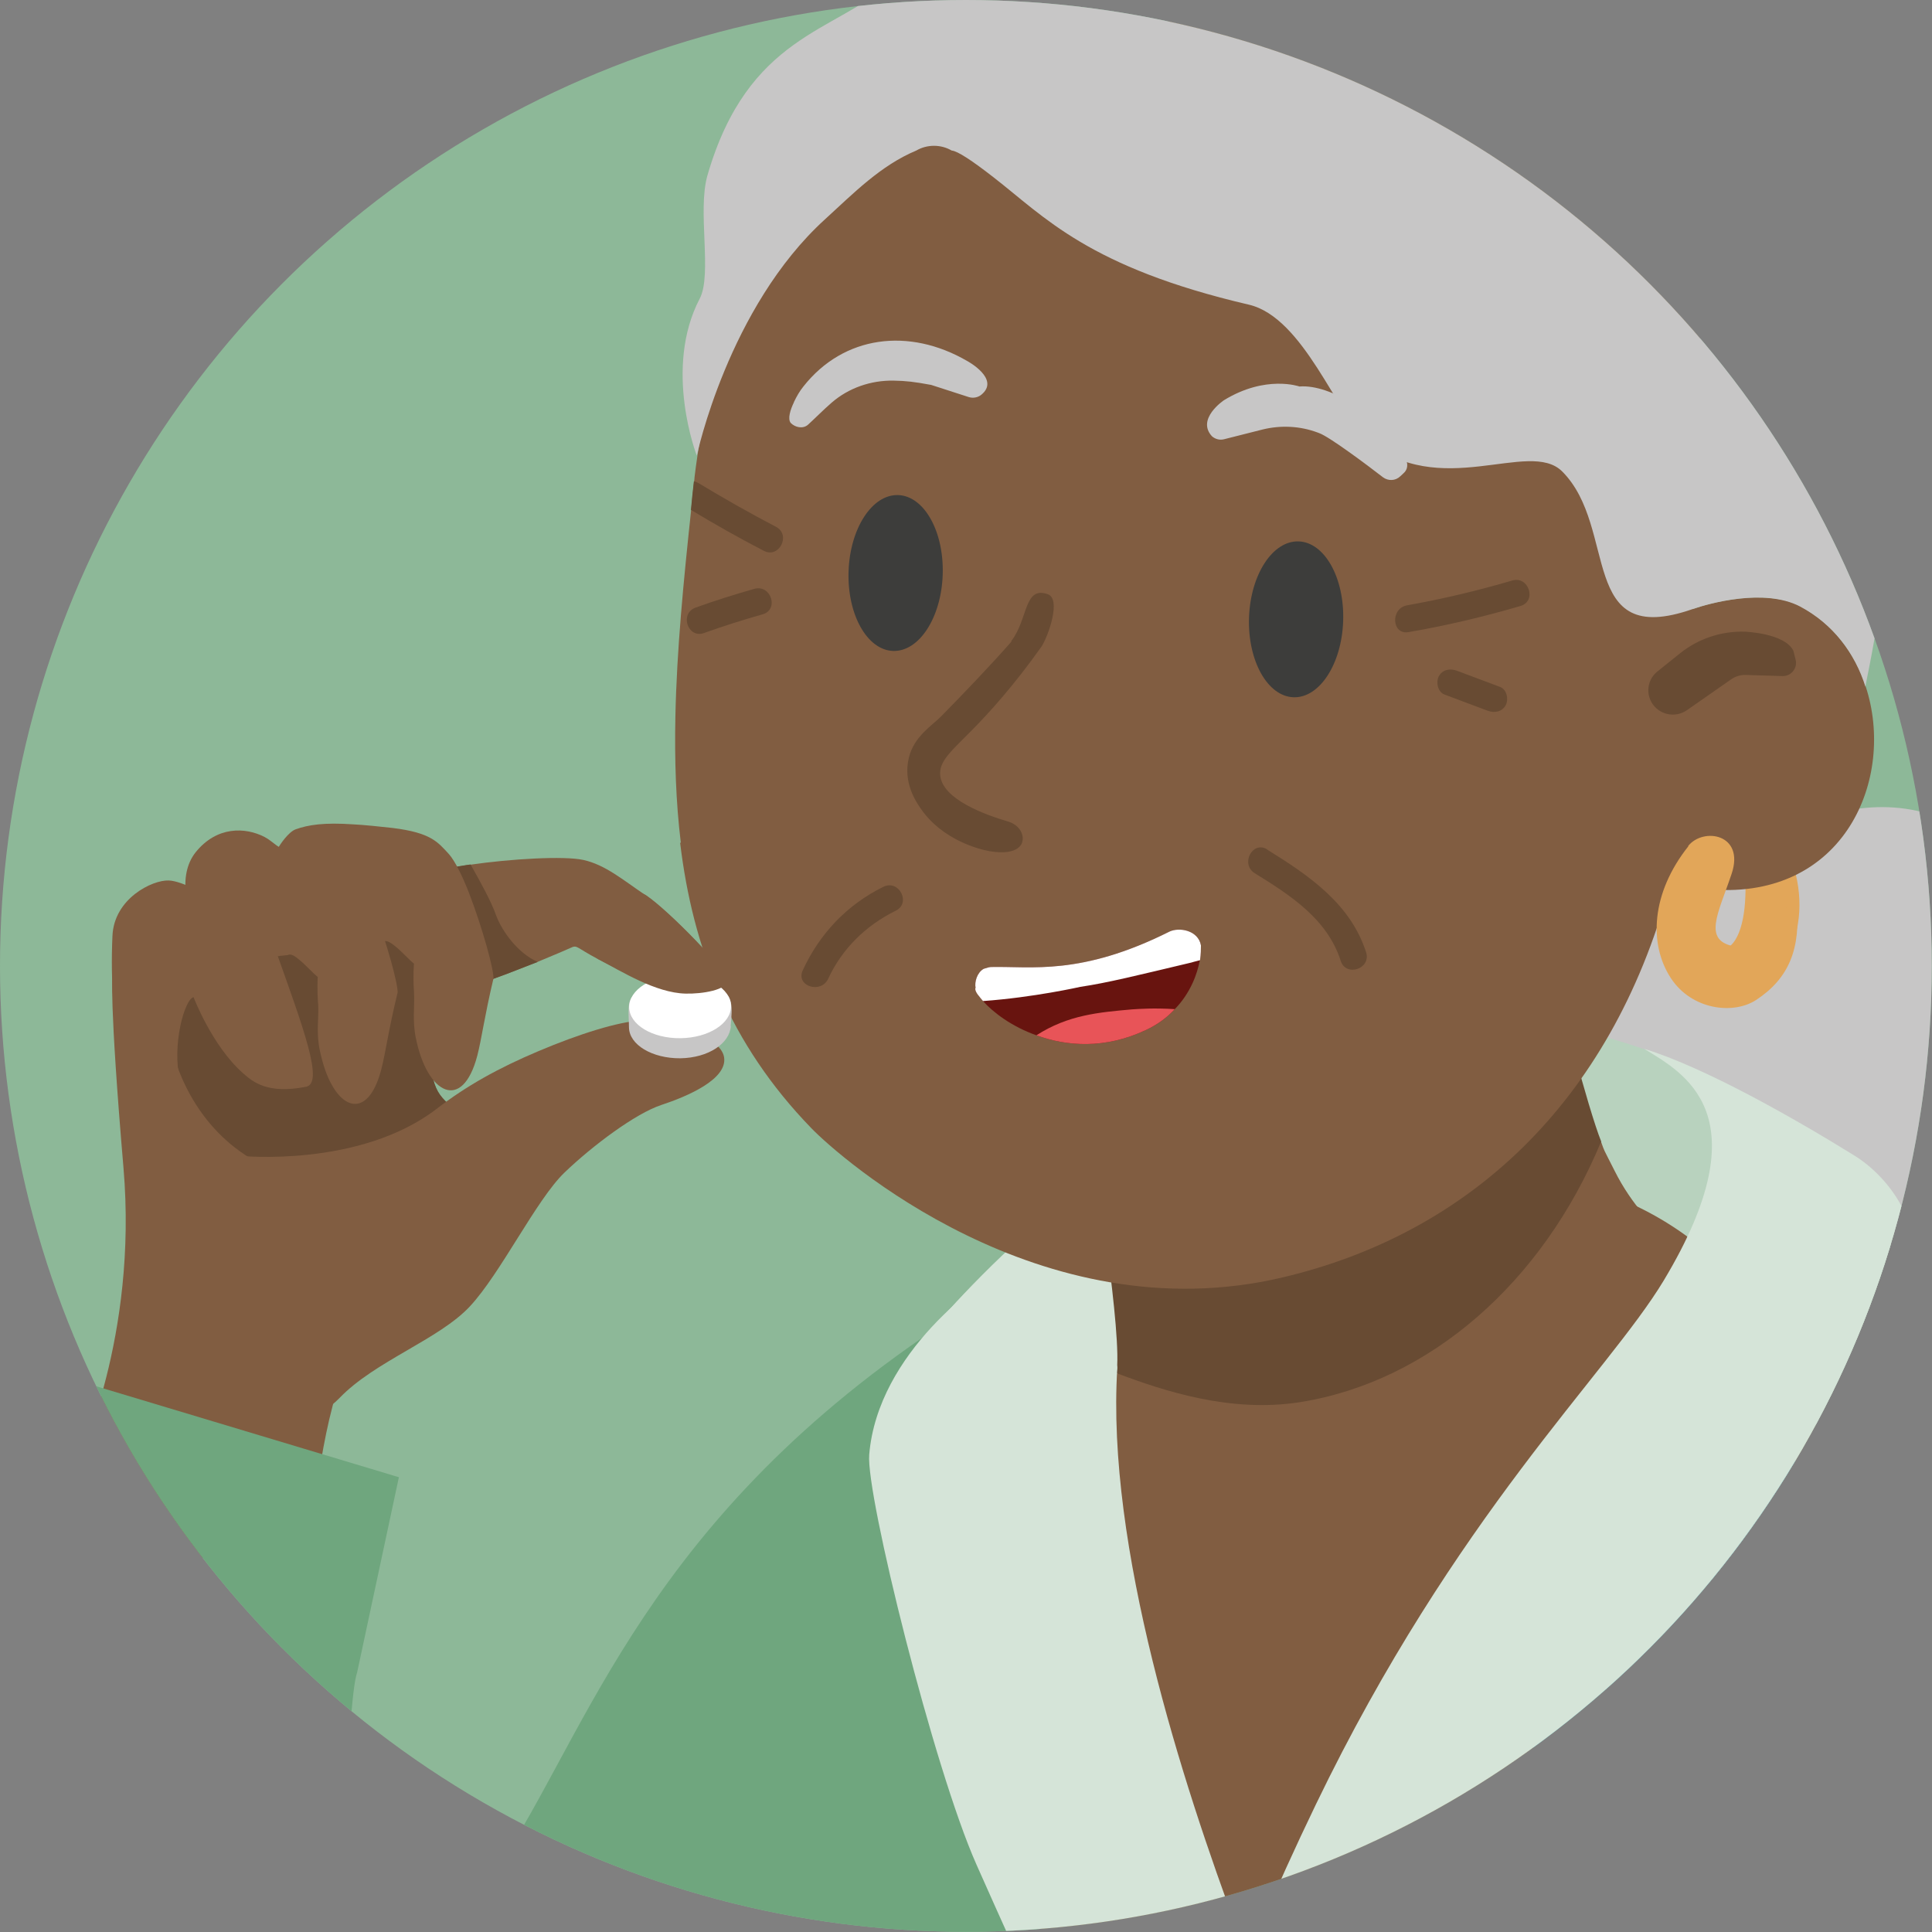 <?xml version="1.0" encoding="UTF-8"?> <svg xmlns="http://www.w3.org/2000/svg" xmlns:xlink="http://www.w3.org/1999/xlink" id="Laag_2" data-name="Laag 2" viewBox="0 0 85.73 85.73"><rect x="0" y="0" width="85.73" height="85.73" fill="#808080" stroke="none"/><defs><style> .cls-1 { clip-path: url(#clippath); } .cls-2 { fill: none; } .cls-2, .cls-3, .cls-4, .cls-5, .cls-6, .cls-7, .cls-8, .cls-9, .cls-10, .cls-11, .cls-12, .cls-13, .cls-14, .cls-15, .cls-16 { stroke-width: 0px; } .cls-3 { fill: #48abc8; } .cls-4 { fill: #6fa67e; } .cls-5 { fill: #815d41; } .cls-6 { fill: #3d3d3b; } .cls-7 { fill: #2296b3; } .cls-8 { fill: #c7c6c6; } .cls-9 { fill: #e2a659; } .cls-10 { fill: #d5e4d8; } .cls-11 { fill: #b8d2be; } .cls-12 { fill: #8db898; } .cls-13 { fill: #684b33; } .cls-14 { fill: #fff; } .cls-15 { fill: #e85458; } .cls-16 { fill: #68140f; } </style><clipPath id="clippath"><circle class="cls-2" cx="42.86" cy="42.86" r="42.86"></circle></clipPath></defs><g id="Icoon_Medicatietrouw" data-name="Icoon Medicatietrouw"><circle class="cls-12" cx="42.86" cy="42.86" r="42.86"></circle><g class="cls-1"><g><g><g id="Haar_achter" data-name="Haar achter"><path class="cls-8" d="M71.99,44.41c1.58-2.26,3.2-4.55,5.37-6.26s5.01-2.76,7.71-2.17,5.01,3.17,4.7,5.91c-.07.59-.25,1.21-.04,1.77.3.8,1.22,1.12,1.97,1.52,1.94,1.03,3.23,3.27,2.96,5.45-.16,1.3-.92,2.51-1.96,3.29-1.17.87-1.87,2.23-1.93,3.68-.07,1.9-.92,3.79-2.39,5.01-1.26,1.04-2.92,1.55-4.55,1.49-1.68-.06-3.09,1.19-3.39,2.84-.05.26-.11.51-.19.76-.49,1.5-1.87,2.83-3.44,2.73-.91-.06-1.72-.57-2.44-1.12-.59-.46-1.15-.96-1.67-1.51-1.55-1.63-3.83-2.28-6.02-1.78-1.7.39-3.59.13-5.12-.74-2.71-1.55-4.3-4.61-4.74-7.69-.44-3.09.12-6.23.85-9.26,1.28-5.34,3.82-11.28,9.11-12.76,4.13-1.16,8.41.88,12.22,2.85l-6.98,6Z"></path></g><path class="cls-9" d="M77.11,36.88c.55,1.58.73,6.5-1.69,5.04-1.36-.82.74,2.99,1.84,2.45,2.93-1.46,3.3-4.99,1.48-7.7-.61-.91-2.57-2.47-1.63.22Z"></path><path class="cls-11" d="M40.85,59.59s7.24-9.14,15.81-11.52c8.57-2.38,12-2.76,14.1-2.19s4.1,1.33,4.95,1.81l3.52,9.33-22.76,12-8.95-1.52-6.67-7.91Z"></path><path class="cls-10" d="M40.85,59.59s7.24-9.14,15.81-11.52c8.57-2.38-.19,20.95-.19,20.95l-8.95-1.52-6.67-7.91Z"></path><g id="Bovenarm_L" data-name="Bovenarm L"><path class="cls-4" d="M47.87,67.56c.02,2.24-.14,5.15-.54,8.83-.34,3.09-.7,6.27-1.07,9.38-.11.91-.22,1.82-.32,2.72-1.01,8.37-1.95,15.65-2.27,18.1-.06.58-.11.88-.11.88l-8.29,6.54-5.46,4.3-7.86,6.19-3.68,2.9c-3.02,2.38-10.33.5-12.73.28-2.16-.21-15.91-11.55-14.38-26.59h0s12.21,4.25,21.15-6.29c2.51-2.96,4.78-5.65,6.5-7.71,1.42-1.74,2.46-3.04,2.91-3.68,4.14-5.86,6.42-15.25,19.25-24.08.1-.06.18-.13.27-.19.02-.02.03-.02.03-.02.86-.59,1.78-1.18,2.74-1.76.75-.45.93.93,1.17,2.19.22,1.09.5,2.1,1.26,1.71.42-.21.91.51,1.2,2.5.14.96.22,2.21.24,3.81Z"></path></g><g id="Nek"><ellipse class="cls-5" cx="62.68" cy="72.76" rx="21.67" ry="17.54" transform="translate(-31.84 89.71) rotate(-59.42)"></ellipse><circle class="cls-13" cx="58.65" cy="46.24" r="10.8"></circle><path class="cls-5" d="M71.04,50.65c.18.5.06.22.61,1.31.76,1.52,1.8,2.56,2.57,3.19-1.63.97-3.25,1.95-4.88,2.92-4.35.4-8.69.81-13.04,1.21,10.35-8.57,14.73-8.64,14.73-8.64Z"></path><path class="cls-13" d="M49.54,60.93c2.12.8,5.07,1.77,8.14,1.29,5.75-.91,10.78-5.32,13.37-11.57-.57-1.41-1.97-6.73-2.12-7.74l-10.53,2.45-10.26,3.37c.48,3.1,1.68,10.61,1.4,12.2Z"></path></g><g id="Hoofd"><path class="cls-5" d="M30.18,37.4c.56,4.66,2.18,8.91,5.83,12.67,1.21,1.25,10.12,9.17,20.92,6.61,8.2-1.94,14.52-7.72,17.14-17.3,0,0,1.12.04,1.87.09,5.93.44,8.18-4.95,6.85-9-.05-.17-.12-.34-.18-.5-.01-.03-.03-.07-.04-.1-.02-.05-.04-.1-.07-.15-.02-.04-.04-.09-.06-.13-.03-.06-.06-.12-.09-.18-.45-.86-1.09-1.61-1.91-2.17-.06-.04-.12-.08-.18-.12-.12-.08-.25-.15-.37-.22-.11-.06-.22-.11-.33-.15-.11-.04-.21-.07-.32-.1-.08-.02-.16-.04-.24-.05-.06-.01-.12-.02-.18-.03-1.05-.16-2.21.04-2.99.24,0,0,0,0,0,0-.25.06-.46.13-.61.18-.03.01-.06.02-.09.03h0c2.32-12-.39-20.8-11.95-25.48-8.68-3.52-19.54,1.52-25.21,6.48-3.88,3.39-6.27,7.27-7.02,12.18,0,0,0,.01,0,.01-.05.32-.09.64-.13.96,0,.06-.01.12-.02.19-.05.42-.09.84-.13,1.26-.34,3.18-.64,6.24-.7,9.16-.04,1.93.02,3.8.24,5.61Z"></path><path class="cls-13" d="M74.86,31.51l1.95-1.36c.2-.14.43-.21.67-.2l1.62.05c.38.01.67-.35.58-.72l-.1-.4c-.38-.79-2.16-.85-2.16-.85-1.04-.03-2.06.31-2.87.96l-1.01.81c-.52.42-.53,1.2-.03,1.64h0c.38.33.94.36,1.35.07Z"></path><path class="cls-8" d="M82.78,30.48c-.47-1.5-1.45-2.8-2.91-3.57-1.58-.82-4.02-.14-4.77.12-5.11,1.78-3.27-3.6-5.78-6.11-1.47-1.47-5.43,1.34-8.7-1.41-1.28-1.07-2.77-5.42-5.2-5.99-7.12-1.66-9.06-3.89-11.33-5.65-.95-.74-1.6-1.17-1.86-1.19-.48-.28-1.09-.28-1.57,0h0c-1.58.66-2.78,1.89-4.05,3.05-4.3,3.91-5.69,10.49-5.69,10.49,0,0-1.5-3.86.13-6.97.56-1.07-.11-3.89.34-5.46,1.8-6.24,5.68-6.36,8.08-8.53,5.01-4.54,13.79-8.62,23.54-6.77,10.57,2,14.54,7.82,15.99,9.93,7.12,10.34,4.83,22.82,3.77,28.06Z"></path><g><path class="cls-13" d="M67.47,26.89c-1.64.48-3.29.87-4.97,1.16-.75.13-.81-1.06-.06-1.19,1.57-.28,3.13-.65,4.66-1.1.73-.22,1.11.91.37,1.13h0Z"></path><path class="cls-13" d="M66.02,31.54l-1.92-.72c-.3-.11-.39-.54-.26-.8.16-.31.5-.37.8-.26.64.24,1.28.48,1.92.72.3.11.39.54.26.8-.16.31-.5.37-.8.26h0Z"></path><path class="cls-13" d="M30.65,22.62c1.06.64,2.14,1.25,3.24,1.82.68.36,1.22-.7.55-1.06-1.17-.61-2.31-1.26-3.44-1.94-.07-.04-.14-.07-.21-.08-.05.42-.09.84-.13,1.26Z"></path><path class="cls-13" d="M33.84,27.26c-.88.25-1.74.52-2.6.83-.72.26-1.1-.87-.37-1.13.86-.31,1.72-.58,2.6-.83.74-.21,1.11.92.37,1.13h0Z"></path><path class="cls-13" d="M56.23,37.7c1.84,1.14,3.7,2.4,4.39,4.56.23.73-.9,1.11-1.13.37-.59-1.85-2.24-2.91-3.81-3.88-.65-.4-.11-1.46.55-1.06h0Z"></path><path class="cls-13" d="M39.75,40.41c-1.32.65-2.38,1.68-3,3.02-.32.69-1.45.33-1.13-.37.75-1.63,1.96-2.91,3.58-3.71.69-.34,1.24.72.55,1.06h0Z"></path></g></g><path class="cls-9" d="M74.92,37.55c-1.66,2.09-1.76,4.35-.78,5.85.92,1.41,2.77,1.64,3.79.97,1.46-.96,1.99-2.29,1.79-4.31-.05-.47-2.07,2.04-2.66,1.95-1.57-.22-.81-1.47-.22-3.24s-1.26-2.07-1.93-1.23Z"></path><g id="Neus"><path class="cls-13" d="M44.87,28.45c.76-.97.56-2.47,1.63-2.08.59.22.03,1.81-.27,2.3-1.2,1.7-2.33,2.96-3.2,3.83-.82.83-1.37,1.29-1.31,1.9.1,1.07,1.98,1.75,3.03,2.06.3.09.56.32.62.62.03.13.01.26-.04.37-.19.34-.71.44-1.42.32-.45-.08-2.1-.49-3.06-1.9-.2-.29-.79-1.15-.52-2.25.23-.95,1.04-1.43,1.43-1.83.96-.98,2.13-2.19,3.13-3.33Z"></path></g><ellipse id="Oog_L" data-name="Oog L" class="cls-6" cx="39.73" cy="25.42" rx="3.46" ry="2.09" transform="translate(13.06 64.32) rotate(-88.16)"></ellipse><ellipse id="Oog_R" data-name="Oog R" class="cls-6" cx="57.51" cy="27.48" rx="3.46" ry="2.09" transform="translate(28.2 84.08) rotate(-88.16)"></ellipse><path id="Wenkbrauw_L" data-name="Wenkbrauw L" class="cls-8" d="M35.23,17.84c.12-.25.25-.48.42-.69,1.79-2.27,4.69-2.63,7.27-1.13.02.01-.02-.01,0,0,0,0,1.49.8.62,1.5h0c-.15.12-.36.16-.55.1l-1.67-.54c-.76-.14-1.11-.18-1.66-.19-1.01-.02-2,.32-2.76.98-.38.33-.72.68-1.05.98-.22.19-.56.12-.76-.08-.15-.18-.02-.59.14-.92Z"></path><path id="Wenkbrauw_R" data-name="Wenkbrauw R" class="cls-8" d="M62.28,21c.27-.24.17-.59-.03-.89-1.05-1.69-3.19-3.07-4.59-2.96,0,0-1.49-.53-3.35.61,0,0-1.24.83-.53,1.6h0c.15.13.35.18.54.13l1.7-.43c.81-.2,1.66-.16,2.44.13l.08.03c.46.17,2.08,1.38,2.83,1.96.23.17.55.16.76-.04l.15-.14Z"></path><path class="cls-2" d="M45.71,59.11c4.7,6.69,5.11,22.54,9.14,36,3.32,11.06,10.19,11.47,10,30-.02,1.53,2.6,38.71,8.29,73.43,2.01,12.31,4.09,22.21,5.43,28.29-1.56.61-3.7,1.23-6.29,1.43-3.39.25-6.06-.52-10.29-1.71-2.51-.71-14.27-4.59-15.72-5.14,5.71-14.86,7.57-22.2,7.14-36-.54-17.3-.25-33.54.57-48.57-3.46-4.24-16.42-13.3-19.11-24.05-1.14-4.57-.61-5.86,1.71-16,2.1-9.14,1.76-13.03-.61-17.67-2.3-4.5-3.29-5.97-6-7.43,5.24-4.19,10.48-8.38,15.71-12.57Z"></path><path class="cls-10" d="M68.09,132.83c-.84.24.3-7.83-5.52-17.52-5.75-9.57-4.76-7.43-8.76-13.52-5.75-8.77-5.81-8.55-10.48-19.05-1.91-4.3-4.91-16.42-4.76-18.19.38-4.57,5.05-7.81,5.91-8.19,1.31-.58,5.13,3.76,5.1,4.33-.5,7.91,2.87,18.38,5.38,25.1,2.82,7.53,5.99,10.34,9.52,18.86,5.88,14.16,4.86,27.83,3.62,28.19Z"></path><path class="cls-11" d="M148.85,187.4c-.07,1.09-1.12,8.74-1.71,10.85-3.47,12.49-11.15,22.86-27.14,30.87-7.73,3.86-48,8.29-55.72,7.43-1.43-12.86-2.31-24-1.14-46.58.55-10.5.51-17.96.09-23.49-.64-8.45-2.19-12.45-4.03-16.01-.73-1.44-2.8-2.55-3.59-4.11-.69-1.36-.09-3.13-.77-4.95-.24-.4-.65-1.27-1.12-2.52-1.9-5.03-4.78-16.32-1.16-28.91,5.53-19.22,23.15-28.29,22.29-56.72-.05-1.88-.28-3.41-.43-4.43,7.72,6.28,14.41,8.22,22.06,15.24,3.41,3.14,7.05,10.85,8,15.81,1.44,7.5.41,6.17.66,15.67.14,5.03.31,9.02.58,14.71.08,1.84,1.9,3.91,1.43,5.9-.8,3.36-.82,4.27.57,5.9.68.81,1.07,2.4,3.82,2.86,2.28.38,3.59,7.13,7.05,10.29,15.04,13.71,16.49,21.81,20.85,42.19,1.72,8,7.89,7.86,9.43,9.99Z"></path><path class="cls-7" d="M85.72,126.83c-2.16,3.89-4,6.89-5.6,9.33-2.78,4.23-4.88,6.79-6.79,9.42-5.1.52-9.21.35-12.48.1-1.1-.08-3.7-.13-5.6-.96-.06-1.02.03-2.16-.4-3.32-.24-.4-.65-1.27-1.12-2.52.29-1.04.62-2.09.96-3.14,1.22-3.72,2.74-7.54,4.45-11.49,5.93-13.67,20.3-46.85,31.43-44.57,3.46.71,5.87,4.4,6.28,6.58,2.29,12.28-1.93,23.96-11.14,40.58Z"></path><g id="Onderarm_R" data-name="Onderarm R"><path class="cls-3" d="M91.03,66.77c-4.18-2.53-9.61-3.15-14.07-1.04-8.39,3.96-13.17,24.06-17.53,35.96-3.14,8.57-13.94,16.72-32.86,21.43-1.03.26-16,4.9-16,4.86,0,0,0,23.86,0,23.86,9.88-.14,19.43-.71,29.31-2.68,15.89-3.16,29.68-6.7,38.98-19.75,4.64-6.52,25.43-37.43,20.86-51.43-1.28-3.93-5.27-9.14-8.69-11.2Z"></path></g><path class="cls-16" d="M53.24,42.61c-.11.6-.41,1.45-1.11,2.17-.32.35-.75.68-1.29.93-1.81.85-3.51.72-4.85.23-1.08-.38-1.92-1.01-2.37-1.52-.07-.08-.13-.15-.18-.22-.07-.08-.12-.16-.15-.24,0-.03-.03-.08,0-.13-.05-.25.06-.67.36-.84.15-.05.26-.08.34-.08,1.76-.04,3.97.4,7.9-1.57.44-.21,1.28-.06,1.4.61v.03c0,.13,0,.35-.04.63Z"></path><path class="cls-10" d="M54.19,140.64c1.32-.11-.71-7.68,2.48-19.05,1.66-5.93,1.46-18.64,6.48-30.67,5.71-13.71,10.49-18.02,14.67-22.67,2.58-2.87,5.84-8.21,6.95-12.1.52-1.8-.91-3.91-2.51-4.89-2.63-1.63-6.62-3.9-9.3-4.72,1.69,1.05,5.33,2.86.86,10.29-2.49,4.13-9.24,10.41-15.43,23.24-7.36,15.26-8.95,25.91-9.33,33.33-.55,10.66.42,10.47.76,14.29.65,7.16,3.18,13.05,4.38,12.95Z"></path><g><path class="cls-15" d="M52.13,44.78c-.32.35-.75.68-1.29.93-1.81.85-3.51.72-4.85.23,1.41-.91,2.79-1.02,4.24-1.15.31-.02.98-.07,1.9-.01Z"></path><path class="cls-14" d="M53.24,42.61c-.21.05-.37.1-.37.1-2.44.58-3.72.9-4.93,1.08,0,0-2.07.47-4.32.63-.07-.08-.13-.15-.18-.22-.07-.08-.12-.16-.15-.24,0-.03-.03-.08,0-.13-.05-.25.06-.67.36-.84.15-.05.26-.08.34-.08,1.76-.04,3.97.4,7.9-1.57.44-.21,1.28-.06,1.4.61v.03c0,.13,0,.35-.04.63Z"></path></g></g><path class="cls-5" d="M32.28,43.5c0,.43-1.14.54-1.86.59-.7.06-2.83-.98-3.86-1.52-1.04-.54-.93-.66-1.26-.5-.13.06-.69.3-1.44.61-.42.16-.9.35-1.39.54-.77.29-1.57.56-2.24.77-.06.02-.11.03-.16.05-.24.06-.51.14-.82.24-2.1.62-5.54,1.66-5.78,1.62-1.02-.22-1.41-1.15-1.47-2.62-.05-1.47,2.78-2.72,2.78-2.72,0,0,1.23-.59,2.61-1.15.98-.4,2.03-.78,2.78-.93.22-.03.45-.08.7-.11,1.79-.26,4.16-.4,5.02-.21.98.22,1.74.88,2.78,1.58,1.02.7,3.58,3.33,3.58,3.76Z"></path><path class="cls-13" d="M23.87,42.68c-.42.16-.9.35-1.39.54-.77.29-1.57.56-2.24.77-.06.02-.11.03-.16.05-.24.06-.51.14-.82.24l-1.86-4.88c.98-.4,2.03-.78,2.78-.93.22-.03.45-.08.7-.11.42.74.93,1.66,1.15,2.3.26.67.94,1.63,1.82,2.02Z"></path><path class="cls-5" d="M4.99,43.26s-.15,1.05.49,8.57-2.02,12.97-2.02,12.97c0,0,.38,3.98,4.3,4.3,3.92.33,6.16-1.91,6.16-1.91,0,0,.54-5.5,1.85-7.3s3.98-7.9,4.47-9.15.6-.87-.22-1.63-.98-.93-1.09-4.9-1.74-5.34-1.74-5.34l-7.68,1.36-4.52,3.03Z"></path><path class="cls-13" d="M7.28,44.37c.38,6.81,6.59,10.41,12.97,6.37,1.14-.72.6-.87-.22-1.63s-.98-.93-1.09-4.9-1.74-5.34-1.74-5.34l-7.68,1.36s-2.48-.25-2.23,4.14Z"></path><path class="cls-5" d="M10.66,51.29s5.3.54,8.72-2.09c1.31-1.01,2.72-1.8,4.52-2.56s3.54-1.31,4.58-1.36,3.49.65,3.65,1.63-1.63,1.74-2.78,2.12-3.05,1.8-4.3,3-2.83,4.47-4.2,5.94-4.22,2.43-5.79,4.07c-1.93,2-4.01-.42-3.9-2.16s-4.52-6.47-.49-8.59Z"></path><g><path class="cls-8" d="M32.43,45.53c-.05.77-.99,1.41-2.24,1.43-1.25.01-2.27-.6-2.28-1.37,0-.54-.12-1.22.23-1.43.28-.16,1.64,0,2.01,0,.57,0,1.57-.35,1.97-.14.48.25.33,1.08.3,1.52Z"></path><ellipse class="cls-14" cx="30.18" cy="44.67" rx="2.26" ry="1.4" transform="translate(-.53 .36) rotate(-.68)"></ellipse></g><path class="cls-5" d="M17.64,44.06c-.4,1.63-.53,2.66-.72,3.39-.5,1.92-1.52,1.9-2.19.7-.22-.38-.4-.9-.53-1.5-.18-.82-.05-1.41-.08-2.05-.06-.74-.02-1.25-.02-1.25-.19-.14-.53-.53-.83-.77-.16-.14-.32-.24-.43-.22-.03,0-.05,0-.06.02-.43.03-.91.13-1.5.18-.21,0-.42.02-.66.02-.53-.02-1.06-.4-1.52-.94-.86-1.04-1.24-2.79-.42-3.82.94-1.17,2.21-1.12,3.06-.68.39.2.62.57,1.16.63,1.71.21,2.27.21,2.75.74.26.3.59.96.9,1.73.61,1.55,1.15,3.55,1.09,3.84Z"></path><path class="cls-5" d="M18.45,46.06c-.16-.82-.04-1.41-.08-2.05-.05-.74,0-1.25,0-1.25-.2-.15-.53-.53-.83-.77-.17-.14-.33-.24-.44-.23-.02,0-.05,0-.06.02-.58.05-1.28.2-2.15.19-1.52-.03-3.19-3.22-2.56-4.32.1-.19.48-.74.79-.85.56-.2,1.26-.31,2.56-.22.44.02,1.21.1,1.74.16,1.71.21,2.01.63,2.5,1.16.26.29.59.95.89,1.72.6,1.55,1.15,3.55,1.08,3.83-.39,1.64-.52,2.66-.71,3.39-.66,2.53-2.23,1.72-2.73-.79Z"></path><path class="cls-5" d="M4.99,41.53c.07-1.66,1.77-2.49,2.5-2.46,1.19.05,4.5,2.41,4.67,2.89,1.32,3.71,2.25,6.16,1.39,6.27-1.68.32-2.32-.21-2.78-.62-1.37-1.22-2.18-3.36-2.18-3.36-.39.07-.98,2.12-.6,3.7.41,1.71-3.38,2.12-3-6.43Z"></path><path class="cls-5" d="M32.28,43.5c0,.43-1.13.61-1.86.59-1.32-.03-2.83-.98-3.86-1.52-1.04-.54,1.09-3.54,2.13-2.83,1.02.7,3.58,3.33,3.58,3.76Z"></path><g id="Onderarm_L" data-name="Onderarm L"><path class="cls-4" d="M17.7,65.55l-1.85,8.65c-1.02,2.96-.73,44.76-.73,44.76l-14.06-3.17c-4.96-1.12-.54,8.15-3.81,4.26-4.58-5.45-6.97-7.63-6.96-22.8,0-5.03.35-10.06,1.82-14.88,1.58-5.16,3.85-12.02,5.66-15.04l3.56-6.7,16.37,4.92Z"></path></g></g></g></g></svg> 